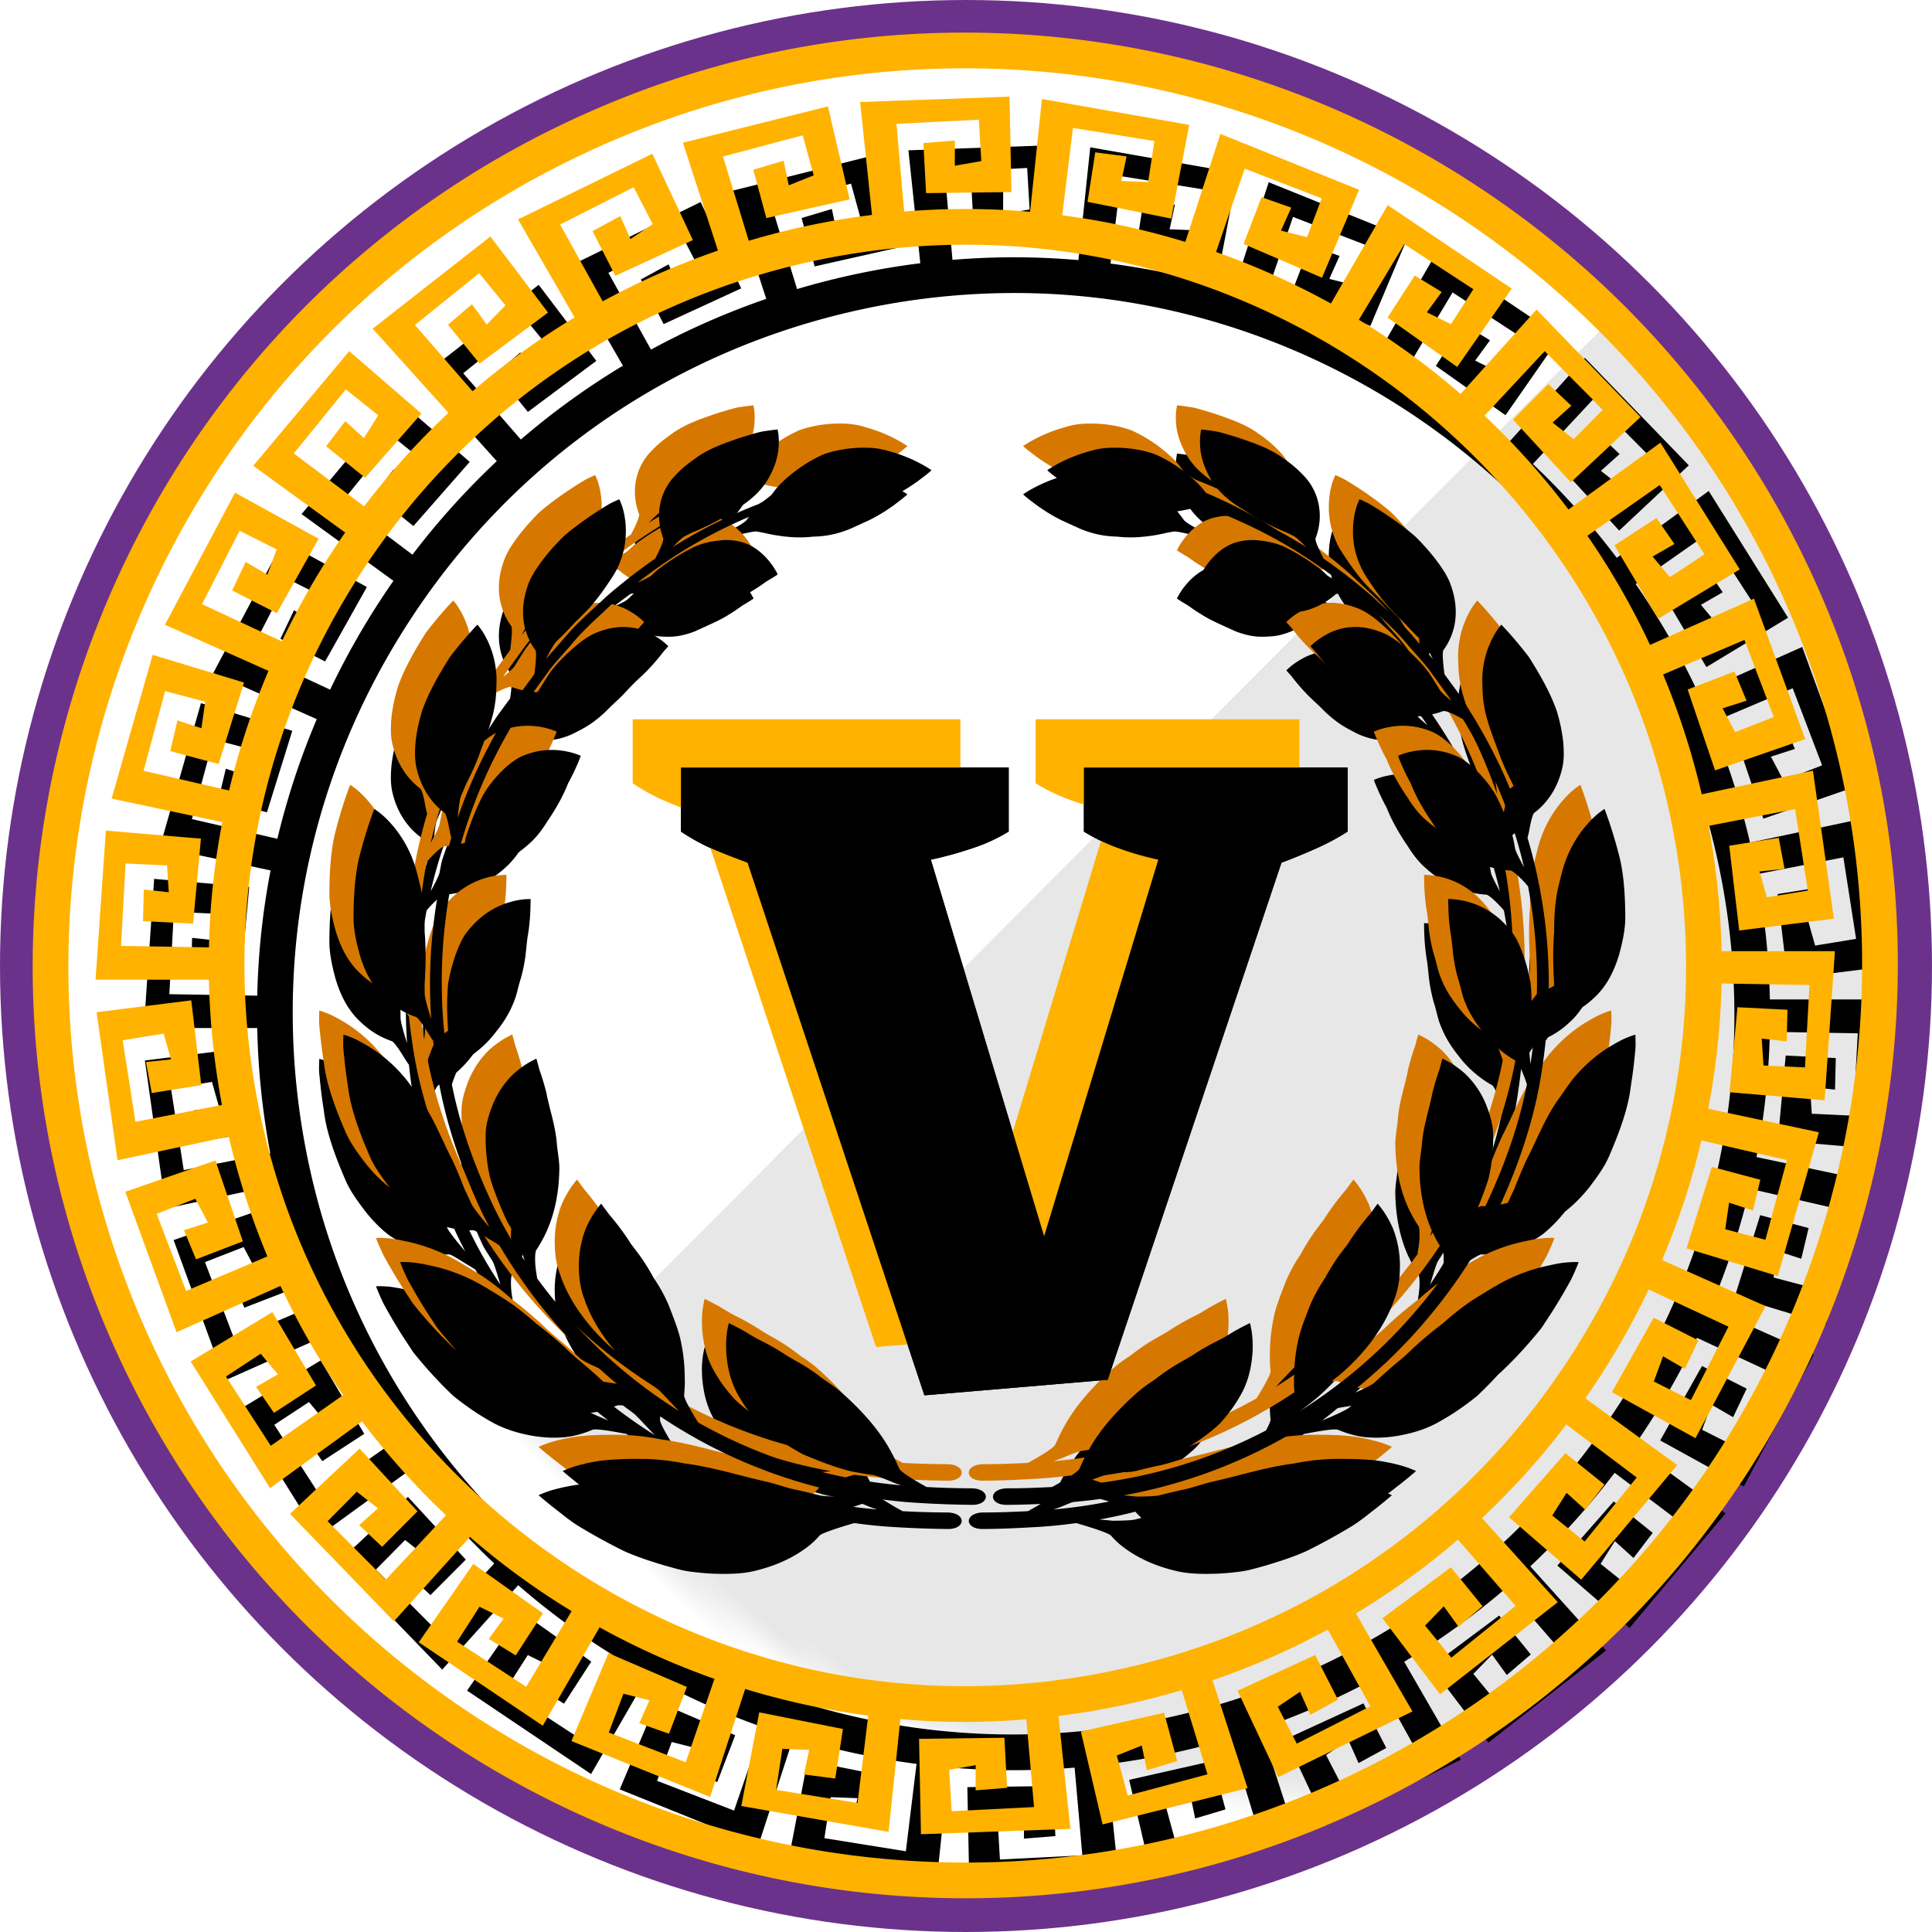 <svg width="80" height="80" viewBox="0 0 80 80" xmlns="http://www.w3.org/2000/svg" xmlns:xlink="http://www.w3.org/1999/xlink">
    <defs>
        <filter x="-1.4%" y="-1.4%" width="105.6%" height="105.6%" filterUnits="objectBoundingBox" id="7pwh4rfuqc">
            <feOffset dx="2" dy="2" in="SourceAlpha" result="shadowOffsetOuter1"/>
            <feColorMatrix values="0 0 0 0 0 0 0 0 0 0 0 0 0 0 0 0 0 0 0.319 0" in="shadowOffsetOuter1"/>
        </filter>
        <filter x="-13.1%" y="-10.8%" width="126.2%" height="130.2%" filterUnits="objectBoundingBox" id="u60vzdwrqe">
            <feOffset dy="2" in="SourceAlpha" result="shadowOffsetOuter1"/>
            <feGaussianBlur stdDeviation="2" in="shadowOffsetOuter1" result="shadowBlurOuter1"/>
            <feColorMatrix values="0 0 0 0 0 0 0 0 0 0 0 0 0 0 0 0 0 0 0.174 0" in="shadowBlurOuter1"/>
        </filter>
        <filter x="-8.4%" y="-5.4%" width="116.8%" height="119.4%" filterUnits="objectBoundingBox" id="juiaewxv5g">
            <feOffset dx="1" dy="1" in="SourceAlpha" result="shadowOffsetInner1"/>
            <feComposite in="shadowOffsetInner1" in2="SourceAlpha" operator="arithmetic" k2="-1" k3="1" result="shadowInnerInner1"/>
            <feColorMatrix values="0 0 0 0 1 0 0 0 0 0.808 0 0 0 0 0 0 0 0 1 0" in="shadowInnerInner1"/>
        </filter>
        <filter x="-3.6%" y="-3.8%" width="114.5%" height="115.4%" filterUnits="objectBoundingBox" id="xqt0o5f7yh">
            <feOffset dx="2" dy="2" in="SourceAlpha" result="shadowOffsetOuter1"/>
            <feColorMatrix values="0 0 0 0 0.6 0 0 0 0 0.243 0 0 0 0 0 0 0 0 1 0" in="shadowOffsetOuter1"/>
        </filter>
        <filter x="-3.6%" y="-3.8%" width="114.5%" height="115.4%" filterUnits="objectBoundingBox" id="kvseyrbenj">
            <feOffset dx="2" dy="2" in="SourceAlpha" result="shadowOffsetInner1"/>
            <feComposite in="shadowOffsetInner1" in2="SourceAlpha" operator="arithmetic" k2="-1" k3="1" result="shadowInnerInner1"/>
            <feColorMatrix values="0 0 0 0 1 0 0 0 0 0.81 0 0 0 0 0 0 0 0 1 0" in="shadowInnerInner1"/>
        </filter>
        <path d="M64.993 56.227c-4.341 6.685-11.025 11.278-18.82 12.935a30.047 30.047 0 0 1-6.233.659h-.002c-13.982 0-26.243-9.943-29.155-23.64-1.657-7.796-.179-15.77 4.162-22.455 4.34-6.684 11.024-11.278 18.82-12.935A30.05 30.05 0 0 1 40 10.133c13.983 0 26.244 9.942 29.155 23.64 1.657 7.796.18 15.77-4.161 22.454zm9.023-14.415-2.073-.105-.326 3.52 3.937.334.426-6.176h-4.693a31.603 31.603 0 0 0-.54-5.186l3.583-.698.527 3.376-1.696.278-.303-1.07 1.036-.106-.24-1.286-2.05.328.413 3.51 3.92-.49-.867-6.13-4.605.979a31.246 31.246 0 0 0-1.599-4.961l3.366-1.43 1.218 3.192-1.601.625-.519-.984.991-.32-.502-1.207-1.936.747 1.134 3.348 3.732-1.296-2.123-5.815-4.302 1.916a31.483 31.483 0 0 0-2.593-4.521l2.994-2.098 1.855 2.869-1.436.943-.712-.853.903-.52-.743-1.076-1.738 1.133 1.805 3.04 3.381-2.044-3.285-5.247-3.808 2.767a31.25 31.25 0 0 0-3.475-3.886l2.49-2.67 2.41 2.42-1.209 1.222-.873-.687.775-.695-.95-.899-1.465 1.47 2.398 2.597 2.882-2.702-4.304-4.449-3.147 3.495a31.192 31.192 0 0 0-.926-.776 31.255 31.255 0 0 0-3.284-2.298l1.88-3.131 2.861 1.867-.928 1.446-.998-.49.614-.842-1.116-.681-1.127 1.742 2.885 2.042 2.258-3.242-5.136-3.457-2.352 4.074a31.517 31.517 0 0 0-4.756-2.133l1.187-3.453 3.188 1.231-.608 1.608-1.078-.273.426-.95-1.234-.435-.74 1.939 3.247 1.397 1.534-3.64-5.742-2.314-1.452 4.472a31.335 31.335 0 0 0-5.097-1.103l.444-3.617 3.373.541-.26 1.699-1.11-.042.218-1.018-1.297-.169-.321 2.05 3.466.692.744-3.88-6.097-1.07-.491 4.67a30.708 30.708 0 0 0-5.214-.01l-.32-3.633 3.413-.171.1 1.715-1.096.19.002-1.041-1.304.105.112 2.072 3.535-.044-.08-3.95-6.186.221.492 4.676a31.653 31.653 0 0 0-5.103 1.07L29.937 6.48l3.302-.877.454 1.657-1.032.414-.215-1.02-1.253.374.54 2.003 3.45-.777-.9-3.848-6.005 1.504 1.451 4.466a31.166 31.166 0 0 0-4.773 2.101l-1.763-3.18 3.047-1.544.788 1.527-.923.619-.422-.952-1.148.626.945 1.847 3.211-1.478-1.679-3.576-5.561 2.719 2.343 4.058a30.923 30.923 0 0 0-4.227 3.057l-2.386-2.744 2.66-2.144 1.088 1.33-.775.797-.61-.844-.993.851 1.308 1.61 2.834-2.113-2.386-3.149-4.874 3.816 3.138 3.485a31.348 31.348 0 0 0-3.492 3.873l-2.914-2.194 2.156-2.651 1.34 1.074-.591.941-.773-.698-.794 1.039 1.615 1.303 2.332-2.656-2.988-2.585-3.975 4.746 3.805 2.764a31.802 31.802 0 0 0-2.622 4.506l-3.306-1.54 1.558-3.04 1.535.772-.383 1.043-.901-.522-.561 1.181 1.85.939 1.73-3.083-3.46-1.906L6.83 25.87l4.287 1.909a31.039 31.039 0 0 0-1.632 4.954l-3.54-.817.891-3.298 1.663.436-.159 1.1-.99-.323-.302 1.272 2.005.533 1.05-3.375-3.781-1.145-1.7 5.952 4.582.974a30.949 30.949 0 0 0-.552 5.187l-3.64-.062.187-3.412 1.716.08.074 1.11-1.035-.11-.032 1.307 2.072.104.326-3.52-3.937-.333-.426 6.175h4.694c.036 1.726.214 3.46.54 5.187l-3.583.697-.527-3.376 1.696-.277.302 1.069-1.035.107.24 1.285 2.05-.328-.414-3.51-3.92.491.867 6.13 4.605-.98c.396 1.703.932 3.362 1.6 4.962l-3.367 1.43-1.217-3.193 1.6-.624.52.983-.991.32.502 1.207 1.936-.747-1.134-3.348-3.732 1.296 2.122 5.815 4.303-1.915a31.438 31.438 0 0 0 2.593 4.52l-2.995 2.099-1.854-2.87 1.436-.943.712.854-.903.519.742 1.076 1.739-1.133-1.805-3.039-3.382 2.044 3.286 5.246 3.808-2.767a31.267 31.267 0 0 0 3.475 3.886l-2.49 2.671-2.41-2.421 1.208-1.222.874.688-.775.695.95.898 1.465-1.47-2.398-2.597-2.882 2.702 4.304 4.45 3.146-3.495c.304.263.612.523.927.775a31.284 31.284 0 0 0 3.284 2.299l-1.88 3.13-2.861-1.866.928-1.446.997.49-.613.841 1.116.682 1.127-1.743-2.885-2.042-2.258 3.243 5.135 3.456 2.353-4.074a31.57 31.57 0 0 0 4.756 2.134l-1.188 3.453-3.187-1.232.607-1.607 1.078.273-.425.95 1.233.434.74-1.938-3.246-1.398-1.534 3.64 5.741 2.315 1.453-4.472c1.664.508 3.369.877 5.096 1.102l-.443 3.618-3.373-.542.26-1.698 1.11.042-.218 1.018 1.297.168.32-2.05-3.466-.692-.743 3.88 6.097 1.07.49-4.669a30.71 30.71 0 0 0 2.655.116h.002c.85 0 1.705-.037 2.558-.107l.319 3.633-3.412.172-.1-1.716 1.096-.19-.002 1.042 1.303-.105-.112-2.072-3.534.044.079 3.95 6.186-.222-.491-4.675a31.748 31.748 0 0 0 2.65-.445 31.89 31.89 0 0 0 2.453-.625L50 73.472l-3.302.878-.453-1.658 1.032-.413.214 1.019 1.254-.374-.541-2.003-3.448.778.899 3.847 6.005-1.503-1.452-4.466a31.166 31.166 0 0 0 4.774-2.102l1.763 3.18-3.047 1.545-.788-1.528.923-.618.422.952 1.148-.626-.945-1.847-3.212 1.477 1.68 3.577 5.56-2.72-2.342-4.058a30.876 30.876 0 0 0 4.226-3.057l2.387 2.745-2.66 2.144-1.088-1.33.775-.797.61.844.993-.851-1.309-1.61-2.834 2.112 2.386 3.15 4.875-3.816-3.138-3.485a31.348 31.348 0 0 0 3.492-3.873l2.914 2.194-2.156 2.65-1.341-1.074.592-.94.772.698.795-1.04-1.615-1.302-2.333 2.656 2.989 2.584 3.974-4.746-3.804-2.764a31.783 31.783 0 0 0 2.622-4.506l3.305 1.54-1.557 3.041-1.535-.772.383-1.044.9.523.562-1.182-1.85-.938-1.73 3.083 3.46 1.906 2.902-5.468-4.288-1.91a31.048 31.048 0 0 0 1.632-4.953l3.54.816-.89 3.299-1.663-.437.159-1.1.989.324.303-1.272-2.005-.534-1.05 3.375 3.78 1.146 1.701-5.953-4.583-.974c.33-1.706.514-3.44.553-5.186l3.64.062-.187 3.411-1.716-.08-.074-1.11 1.035.111.032-1.307z" id="fbppnuqsyd"/>
        <path d="M39.235 60.628a36.44 36.44 0 0 1-1.861-.053 12.409 12.409 0 0 1-.199-.11c-.447-.253-.886-.533-.938-.653-.073-.16-.173-.393-.31-.642l-.08-.146c-.413-.752-1.106-1.592-2.115-2.461a6.584 6.584 0 0 0-.548-.394c-.183-.13-.363-.277-.549-.4-.345-.245-.709-.427-1.044-.63a10.443 10.443 0 0 0-1.131-.65c-.317-.155-.567-.34-.784-.448-.305-.168-.498-.255-.498-.255l-.02.08-.04.198a3.903 3.903 0 0 0-.053.663l.007.26c.035.502.138 1.19.528 1.838.2.354.466.726.811 1.104.518.501 1.17.928 1.841 1.292.693.292 1.395.564 2.03.711l.43.078.444.071c.14.02.465.15.837.309.105.039.213.076.322.113a20.677 20.677 0 0 1-8.404-2.6c-.283-.446-.606-1.01-.583-1.142.018-.17.032-.391.028-.648l-.004-.15a7.181 7.181 0 0 0-.146-1.356c-.097-.507-.3-.998-.527-1.586a6.478 6.478 0 0 0-.611-1.102 8.584 8.584 0 0 0-.612-.977l-.325-.428a9.942 9.942 0 0 0-.278-.417l-.113-.157c-.197-.27-.382-.496-.532-.671l-.314-.426-.052.059-.12.154a3.852 3.852 0 0 0-.217.327l-.123.22-.108.225a4.22 4.22 0 0 0-.301 1.742c.007.388.064.815.233 1.24.429 1.282 1.465 2.496 2.414 3.247l.322.25c.119.087.231.17.337.25.128.12.483.501.834.87a21.06 21.06 0 0 1-4.303-3.58 23.158 23.158 0 0 1-1.565-1.907 10.547 10.547 0 0 1-.034-.22c-.073-.409-.068-.865-.003-.962a5.082 5.082 0 0 0 .375-.66c.316-.653.563-1.552.578-2.688.004-.394-.087-.761-.112-1.155-.075-.73-.313-1.397-.421-1.989l-.045-.175a10.13 10.13 0 0 0-.238-.77l-.133-.483-.068.03-.165.085a3.761 3.761 0 0 0-.313.195l-.19.139-.178.148c-.321.298-.663.728-.91 1.343-.123.322-.255.707-.276 1.128a7.413 7.413 0 0 0 .19 1.903c.192.614.437 1.208.674 1.717.05.121.125.223.186.327l.209.329c.093.126.215.577.35 1.014a17.85 17.85 0 0 1-1.526-2.767c-.693-1.536-1.194-3.055-1.483-4.524.019-.06.036-.119.06-.18.134-.37.294-.741.389-.794.132-.074.297-.176.476-.31l.103-.079c.257-.203.535-.468.784-.798.27-.332.545-.733.734-1.21.146-.33.194-.676.309-1.023.092-.328.156-.657.197-.975.037-.318.057-.626.11-.903l.024-.169c.036-.293.054-.552.063-.758l.009-.35c-.002-.084.003-.128.003-.128h-.07l-.174.009a3.173 3.173 0 0 0-.54.095l-.2.06c-.389.13-.847.362-1.283.787-.224.225-.478.5-.63.85-.243.5-.408 1.087-.518 1.678-.059.59-.047 1.184-.021 1.703l.022.349c.004.127.036.245.056.356.029.14-.008.54-.05.943l-.007-.049a21.21 21.21 0 0 1 .107-7.309c.038-.046.077-.093.118-.14.246-.259.514-.508.616-.515.142-.008.322-.028.526-.07l.119-.025c.612-.134 1.298-.467 1.994-1.127.231-.232.43-.496.6-.774.353-.511.66-1.053.858-1.545.02-.051.043-.1.07-.145.13-.244.235-.466.313-.644.113-.256.17-.42.17-.42l-.06-.026-.154-.056a3.139 3.139 0 0 0-.308-.085l-.198-.038-.196-.024a3.032 3.032 0 0 0-1.386.194c-.288.1-.534.28-.803.511-.372.343-.746.774-.997 1.26-.246.488-.444 1-.597 1.456-.036.106-.069.21-.085.312l-.063.33c-.024.13-.194.455-.37.78.076-.326.159-.645.247-.955a20.982 20.982 0 0 1 2.281-5.174c.053-.03.107-.06.163-.089.278-.146.567-.282.665-.243.127.047.29.098.483.139l.112.022c.565.101 1.332.11 2.075-.293.267-.133.54-.286.78-.474.23-.174.441-.37.634-.572.203-.192.407-.372.577-.555l.104-.11c.177-.194.327-.374.442-.52.08-.11.154-.186.203-.24l.076-.087-.046-.045-.117-.104a3.138 3.138 0 0 0-.246-.184l-.163-.103-.165-.09a2.466 2.466 0 0 0-1.237-.267 2.876 2.876 0 0 0-.86.178c-.46.15-.852.469-1.23.807-.373.344-.73.71-.963 1.097l-.164.253-.164.267c-.052.096-.264.273-.486.466.039-.06.078-.123.117-.181l.826-1.14c.28-.357.584-.674.86-.996.536-.662 1.152-1.172 1.694-1.7.153-.134.304-.264.456-.391l.186-.026c.291-.032.594-.045.663.016a3.206 3.206 0 0 0 .464.338c.228.136.507.264.823.339.158.037.324.061.5.066.18.013.373.014.572-.011.277-.034.55-.112.811-.218.482-.224.994-.433 1.392-.69l.122-.077c.212-.128.386-.277.54-.358.216-.128.345-.218.345-.218l-.027-.055a2.931 2.931 0 0 0-.346-.518l-.117-.132c-.235-.245-.576-.525-1.01-.636a2.398 2.398 0 0 0-.796-.078c-.424.039-.908.126-1.317.357-.42.214-.82.473-1.16.719l-.226.169-.214.202c-.078.076-.327.194-.59.312 1.713-1.341 3.408-2.269 5.33-3.015.273-.064.528-.118.61-.101l.235.042.235.052c.351.074.756.135 1.182.146.213.005.432-.002.653-.027.226-.008.457-.023.688-.066.32-.058.622-.154.906-.274l.76-.348a6.887 6.887 0 0 0 .847-.5l.2-.142.312-.239.154-.128.06-.054s-.112-.083-.32-.2a5.985 5.985 0 0 0-.563-.282l-.134-.056a6.44 6.44 0 0 0-.76-.257 3.17 3.17 0 0 0-.906-.137 5.238 5.238 0 0 0-1.057.08c-.261.049-.513.112-.748.2-.232.103-.45.22-.65.343a6.239 6.239 0 0 0-1.111.867c-.175.177-.305.362-.405.498-.057.079-.273.213-.512.346a20.85 20.85 0 0 0-3.552 1.778c.202-.206.4-.4.5-.448l.27-.136.268-.113c.277-.12.574-.262.867-.425.275-.145.536-.333.8-.494.265-.161.51-.342.723-.546.226-.216.4-.443.533-.67.249-.44.371-.829.413-1.178l.016-.177.005-.183c0-.113-.008-.212-.017-.291l-.023-.148-.013-.06s-.204.02-.534.07c-.231.03-.507.123-.824.215l-.183.057c-.591.205-1.303.434-1.872.863-.308.213-.591.447-.822.698a2.366 2.366 0 0 0-.657 1.398 2.46 2.46 0 0 0 .01.635c.005.035.01.071.017.106.034.182.083.336.129.455.032.086-.093.373-.221.635l-.11.215c-.683.472-1.362 1-2.053 1.6-.555.534-1.185 1.05-1.735 1.721-.237.273-.491.548-.737.84.158-.32.344-.636.437-.734l.232-.225.218-.22.336-.361c.124-.116.248-.238.37-.364.482-.475.89-1.078 1.234-1.614.172-.295.287-.583.362-.86a3.59 3.59 0 0 0 .094-1.37c-.01-.063-.02-.126-.028-.186l-.04-.189a2.708 2.708 0 0 0-.09-.293l-.06-.145-.029-.057-.14.063c-.09.042-.223.098-.372.194a15.746 15.746 0 0 0-.936.614c-.273.198-.572.414-.855.667-.27.267-.534.555-.773.855-.25.32-.479.645-.635.986-.274.668-.312 1.243-.24 1.706.036.241.102.452.178.633l.047.103c.083.176.174.319.253.426.05.072.024.424-.011.748l-.033.252-.513.698c-.967 1.426-1.93 3.137-2.66 5.254.039-.384.083-.78.14-.911l.136-.32c.038-.1.086-.202.14-.305.15-.301.303-.634.442-.985.248-.706.563-1.42.678-2.144.067-.374.065-.734.074-1.037a3.864 3.864 0 0 0-.374-1.648l-.097-.188a3.084 3.084 0 0 0-.277-.416l-.045-.051s-.163.166-.417.455c-.175.201-.395.461-.631.765-.046.057-.091.116-.13.182-.387.62-.836 1.374-1.113 2.169-.13.43-.226.863-.268 1.277-.036.397-.036.743.032 1.06.07.318.173.592.291.826.12.239.258.436.393.598l.082.094c.143.156.282.275.395.36.081.062.16.432.222.777l.063.27c-.013.044-.028.085-.041.13a21.266 21.266 0 0 0-.79 7.373c-.132-.426-.27-.884-.27-1.048l-.005-.376.02-.363c.02-.38.029-.795.016-1.225-.007-.2-.017-.403-.034-.608 0-.203 0-.407-.01-.61a7.412 7.412 0 0 0-.151-1.206c-.104-.42-.185-.782-.306-1.109a4.832 4.832 0 0 0-.977-1.611 3.586 3.586 0 0 0-.434-.404c-.061-.046-.11-.082-.146-.107l-.06-.04s-.093.234-.225.631c-.092.275-.202.629-.311 1.035l-.063.236c-.206.775-.261 1.74-.261 2.663.013.491.123.979.243 1.423.238.837.6 1.42 1.035 1.82.224.217.447.38.653.504l.118.068c.203.11.385.184.53.232.103.035.335.387.54.717.053.093.116.183.176.265.034.33.075.66.125.997.239 1.788.801 3.663 1.647 5.565.168.39.357.779.56 1.165-.329-.372-.655-.795-.738-.955l-.17-.37c-.05-.117-.118-.231-.165-.36a17.127 17.127 0 0 0-.466-1.108c-.424-.814-.763-1.725-1.308-2.49-.281-.387-.491-.734-.758-1.023a5.982 5.982 0 0 0-1.411-1.19l-.215-.125-.215-.116a3.716 3.716 0 0 0-.526-.216l-.073-.02-.006.194c-.004.126-.01.309.017.534.029.314.073.714.14 1.169l.04.263c.1.871.465 1.87.87 2.807.203.5.542.948.85 1.355.316.398.635.714.949.96.34.236.665.407.967.528a4.055 4.055 0 0 0 .918.252c.248.037.458.042.62.037.116-.003.49.264.88.49l.216.138a22.269 22.269 0 0 0 2.702 3.665c.826.908 1.762 1.78 2.806 2.585-.516-.213-1.08-.459-1.21-.613l-.328-.3-.323-.283c-.28-.238-.592-.488-.885-.779-.378-.35-.79-.7-1.23-1.031-.405-.36-.83-.703-1.28-.998-.448-.28-.844-.527-1.22-.73a7.274 7.274 0 0 0-1.92-.69l-.262-.055-.264-.044a4.295 4.295 0 0 0-.617-.04l-.081.004s.1.284.317.73c.164.302.382.684.646 1.112l.156.247.412.628c.16.204.335.41.515.617.361.413.752.83 1.165 1.214.472.378.965.724 1.46 1.004.498.3 1.004.466 1.464.57.457.105.868.146 1.23.147a3.95 3.95 0 0 0 .779-.069l.16-.037a4.09 4.09 0 0 0 .655-.22c.157-.061.875.07 1.413.172a21.393 21.393 0 0 0 2.516 1.525 21.275 21.275 0 0 0 5.953 2.017l-.557.052c-.412-.003-.782-.016-.927-.054l-.464-.116-.453-.104c-.402-.072-.812-.236-1.262-.341-1.091-.24-2.243-.612-3.405-.758a9.623 9.623 0 0 0-1.54-.184c-.913-.014-1.63.01-2.208.117l-.288.057-.286.07c-.175.046-.32.094-.433.135l-.208.083-.08.037s.242.213.664.547c.298.222.657.542 1.13.816l.274.16c.45.262.954.536 1.49.799.545.243 1.144.434 1.737.61.317.085.627.183.95.227.325.043.646.074.96.09.643.022 1.199.012 1.7-.104.502-.116.93-.27 1.288-.437.298-.139.55-.288.76-.434l.14-.1c.232-.171.41-.348.537-.496.093-.104.642-.28 1.145-.436.102-.03.201-.06.297-.087.492.066.988.122 1.494.154a43.27 43.27 0 0 0 2.352.09c.785.023.817-.665.017-.684m27.488-18.59-.007-.194s-.025.008-.072.02a3.748 3.748 0 0 0-.526.216l-.215.116-.215.126c-.427.256-.93.638-1.412 1.188-.266.29-.476.638-.758 1.025-.544.764-.884 1.675-1.307 2.489-.178.384-.333.76-.467 1.108-.046.129-.114.244-.164.36l-.17.37c-.084.16-.41.583-.738.955.202-.387.392-.775.56-1.165.845-1.902 1.408-3.777 1.647-5.565.05-.337.09-.668.125-.997.06-.082.123-.172.176-.265.204-.33.436-.682.54-.717.145-.048.327-.121.53-.232l.118-.068c.205-.124.429-.287.652-.503.435-.4.798-.984 1.036-1.82.12-.445.23-.933.243-1.424 0-.924-.055-1.888-.262-2.663l-.062-.236c-.11-.406-.22-.76-.311-1.035a13.05 13.05 0 0 0-.225-.63l-.06.038-.146.108a3.655 3.655 0 0 0-.434.403l-.151.173c-.29.346-.601.823-.827 1.44-.12.326-.201.689-.305 1.108a7.42 7.42 0 0 0-.15 1.205c-.01.204-.012.408-.011.611-.017.205-.028.408-.034.607-.013.431-.004.846.015 1.225l.02.364-.004.376c0 .164-.138.622-.27 1.048a21.274 21.274 0 0 0-.79-7.374l-.041-.129.063-.27c.062-.345.14-.715.222-.777.113-.085.252-.203.395-.36l.081-.094c.136-.162.273-.36.394-.598.118-.234.22-.508.291-.826.067-.317.067-.663.031-1.06a6.82 6.82 0 0 0-.267-1.277c-.277-.795-.726-1.548-1.113-2.17a1.662 1.662 0 0 0-.13-.18 16.916 16.916 0 0 0-.632-.766c-.253-.289-.417-.455-.417-.455l-.044.051-.101.134a3.16 3.16 0 0 0-.176.282l-.097.188-.084.19a3.865 3.865 0 0 0-.29 1.458c.01.303.007.663.073 1.037.116.724.43 1.438.678 2.143.14.352.293.685.443.986.054.103.102.204.14.305l.135.32c.058.131.102.527.14.91-.729-2.116-1.692-3.827-2.66-5.253l-.512-.698-.033-.252c-.035-.324-.06-.676-.011-.748.078-.107.17-.25.253-.426l.047-.103c.076-.18.142-.392.179-.633.07-.463.033-1.037-.242-1.707-.155-.34-.384-.665-.635-.985a9.656 9.656 0 0 0-.772-.855 10.342 10.342 0 0 0-.856-.667l-.168-.118a15.34 15.34 0 0 0-.767-.496c-.148-.096-.283-.152-.372-.195l-.14-.063-.029.058-.06.145a2.77 2.77 0 0 0-.13.482l-.028.187c-.042.366-.05.852.094 1.37.075.276.19.564.361.859.344.536.752 1.139 1.234 1.614.123.126.247.248.37.364l.337.36.218.221.231.225c.093.098.28.415.437.734-.245-.292-.5-.567-.736-.84-.55-.67-1.18-1.187-1.736-1.72a23.233 23.233 0 0 0-2.052-1.6l-.11-.216c-.128-.262-.254-.55-.221-.635.046-.119.095-.273.129-.455l.018-.106c.027-.188.036-.402.009-.635a2.368 2.368 0 0 0-.658-1.398 4.944 4.944 0 0 0-.82-.698c-.57-.429-1.282-.658-1.874-.863l-.182-.057c-.317-.092-.593-.186-.824-.214-.33-.052-.534-.072-.534-.072l-.014.06-.022.149a2.54 2.54 0 0 0-.017.291l.005.183.016.177c.042.35.164.739.413 1.178.133.227.306.454.533.67.212.203.458.385.722.546.265.16.526.349.8.494.294.163.59.304.868.425.092.04.182.077.268.113l.27.135c.099.05.298.243.5.45a20.85 20.85 0 0 0-3.552-1.779c-.24-.133-.455-.267-.512-.346-.1-.136-.23-.321-.405-.498l-.104-.1a6.255 6.255 0 0 0-1.007-.767 5.824 5.824 0 0 0-.65-.343 4.512 4.512 0 0 0-.748-.2 5.237 5.237 0 0 0-1.057-.08 3.173 3.173 0 0 0-.907.136c-.28.077-.536.166-.759.258l-.134.056c-.23.1-.42.2-.564.281-.207.118-.32.2-.32.2l.06.055c.038.03.09.075.155.128l.312.239.2.141.198.131c.194.125.413.252.65.37l.76.348c.283.12.585.217.905.274.231.043.462.057.687.066.222.025.44.032.654.027a6.66 6.66 0 0 0 1.182-.146l.234-.052.235-.042c.083-.016.338.037.611.1 1.922.747 3.617 1.675 5.329 3.016-.262-.118-.51-.236-.589-.312l-.214-.202-.227-.17a8.961 8.961 0 0 0-1.16-.718c-.408-.232-.892-.318-1.316-.357a2.405 2.405 0 0 0-.796.077c-.434.112-.776.392-1.01.637l-.117.132-.113.143c-.067.092-.12.175-.16.243l-.073.132-.027.055s.129.09.345.218c.153.082.327.23.54.358l.122.076c.398.258.91.467 1.391.691.263.106.535.184.812.218.199.025.392.024.573.01a2.44 2.44 0 0 0 .499-.065 2.936 2.936 0 0 0 .912-.395c.153-.099.28-.199.375-.283.069-.06.371-.047.663-.015l.186.025c.151.128.303.258.456.392.542.528 1.158 1.038 1.694 1.7.276.323.58.64.86.996.265.367.54.747.826 1.14.039.058.078.121.117.18-.223-.192-.434-.37-.486-.465l-.164-.267-.165-.253c-.233-.387-.59-.753-.962-1.097-.378-.338-.77-.658-1.23-.806a2.859 2.859 0 0 0-.86-.18c-.501-.02-.911.101-1.238.267l-.164.091-.163.103a3.005 3.005 0 0 0-.41.333l.076.087c.05.054.124.13.204.24.115.146.264.326.442.52l.104.11c.17.183.374.363.577.555.193.202.404.398.634.572.24.188.513.34.78.474.743.403 1.51.394 2.075.293l.112-.022c.192-.041.356-.092.482-.139.1-.038.388.097.666.243l.162.089a20.99 20.99 0 0 1 2.281 5.174c.089.31.172.629.248.955-.176-.325-.347-.65-.37-.78l-.062-.33a1.915 1.915 0 0 0-.087-.311c-.152-.457-.35-.969-.596-1.457-.252-.486-.625-.917-.997-1.26-.27-.232-.515-.41-.803-.512a3.04 3.04 0 0 0-1.387-.193l-.195.024-.198.038a3.146 3.146 0 0 0-.308.084l-.154.057-.06.026s.057.164.17.42c.078.178.182.4.313.644.027.045.05.094.07.145.198.492.505 1.034.858 1.545.17.278.369.542.6.774.696.66 1.381.993 1.994 1.127l.118.025c.204.042.385.062.527.07.102.006.37.256.615.515.042.047.08.094.119.14.41 2.138.531 4.595.107 7.309l-.008.05c-.041-.404-.078-.804-.05-.944.021-.111.053-.23.057-.356l.022-.349c.026-.518.038-1.112-.022-1.703-.11-.59-.274-1.178-.517-1.679-.152-.348-.406-.624-.63-.85a3.34 3.34 0 0 0-1.284-.786l-.2-.06-.206-.047a3.173 3.173 0 0 0-.333-.048l-.173-.01h-.071s.005.045.003.128l.009.351c.009.206.027.465.064.758l.022.17c.054.276.074.583.111.902.041.318.105.647.197.975.115.347.162.693.309 1.024.19.476.464.877.733 1.21.25.33.528.594.785.797l.103.08c.18.133.344.236.476.309.095.052.255.423.388.793.024.062.042.121.061.18-.29 1.47-.79 2.99-1.483 4.525-.408.933-.92 1.86-1.527 2.767.136-.437.257-.888.351-1.014l.21-.329c.06-.104.136-.206.185-.327.236-.51.481-1.103.674-1.717a7.386 7.386 0 0 0 .19-1.903c-.021-.42-.153-.806-.275-1.128a3.683 3.683 0 0 0-.911-1.343l-.179-.148-.19-.14a3.866 3.866 0 0 0-.312-.194l-.165-.084-.068-.03-.133.482c-.073.205-.158.467-.238.77l-.045.176c-.108.591-.346 1.258-.421 1.988-.025.394-.117.761-.112 1.154.015 1.137.261 2.037.578 2.69l.063.127c.11.217.22.396.312.532.065.097.07.553-.003.963l-.034.219a23.183 23.183 0 0 1-1.565 1.907 21.06 21.06 0 0 1-4.303 3.58c.35-.369.706-.751.834-.87l.337-.251.322-.25c.95-.75 1.985-1.964 2.414-3.246.169-.426.226-.852.233-1.24a4.223 4.223 0 0 0-.301-1.742l-.109-.225-.122-.22a3.852 3.852 0 0 0-.216-.327l-.121-.154-.052-.06-.314.427a10.604 10.604 0 0 0-.924 1.245l-.324.427a8.608 8.608 0 0 0-.612.977 6.48 6.48 0 0 0-.611 1.103c-.228.589-.43 1.079-.527 1.586a7.179 7.179 0 0 0-.146 1.357l-.004.15c-.004.256.01.477.028.647.023.132-.3.696-.583 1.143a20.677 20.677 0 0 1-8.404 2.599c.109-.037.217-.074.321-.113.373-.158.699-.288.838-.309l.445-.071.43-.077c.633-.148 1.336-.42 2.028-.712.67-.365 1.324-.79 1.841-1.292.346-.378.611-.75.812-1.104.39-.647.493-1.336.528-1.838l.007-.26-.008-.26a3.894 3.894 0 0 0-.046-.403l-.04-.199-.02-.079s-.192.087-.497.255c-.217.107-.467.293-.784.447l-.182.093c-.3.155-.62.34-.95.558-.334.203-.698.385-1.044.63-.185.123-.365.27-.549.4-.187.12-.37.252-.547.394-1.01.869-1.702 1.709-2.116 2.462l-.08.145c-.136.249-.236.482-.31.642-.05.12-.49.4-.937.652-.067.038-.134.075-.2.11-.604.03-1.218.055-1.86.054-.8.02-.769.707.017.684.779-.003 1.57-.044 2.351-.09a21.37 21.37 0 0 0 1.495-.154l.296.087c.505.155 1.052.332 1.146.436.128.148.305.325.538.496l.139.1c.21.146.462.295.76.434.359.168.785.321 1.287.437.502.116 1.058.126 1.7.103.315-.015.636-.046.96-.09.324-.043.633-.14.95-.226.594-.176 1.193-.367 1.738-.61a24.225 24.225 0 0 0 1.764-.96c.472-.273.832-.593 1.13-.815.422-.334.663-.547.663-.547l-.08-.037-.207-.083a5.197 5.197 0 0 0-.433-.135l-.286-.07-.289-.057c-.578-.107-1.294-.131-2.207-.117-.477.018-.99.073-1.54.184-1.162.146-2.314.518-3.405.758-.45.105-.86.27-1.263.34l-.452.105-.465.116c-.144.038-.514.05-.926.054l-.557-.052a21.275 21.275 0 0 0 5.952-2.017 21.296 21.296 0 0 0 2.517-1.525c.537-.101 1.256-.233 1.413-.172.164.071.382.152.655.22l.16.037c.233.048.487.067.78.069.36-.001.772-.042 1.229-.148.46-.103.966-.27 1.464-.57.495-.279.988-.625 1.46-1.003a16.3 16.3 0 0 0 1.164-1.214c.18-.207.355-.413.516-.617l.412-.628.155-.247c.265-.428.482-.81.647-1.112.217-.446.317-.73.317-.73l-.082-.004a4.369 4.369 0 0 0-.88.084l-.262.056a7.276 7.276 0 0 0-1.921.69c-.375.202-.771.45-1.219.729-.45.295-.875.639-1.28.998-.44.33-.852.682-1.23 1.031-.294.291-.605.54-.885.779l-.323.284-.328.299c-.131.154-.695.4-1.21.613a21.739 21.739 0 0 0 2.805-2.585 22.246 22.246 0 0 0 2.702-3.665l.217-.138c.39-.226.763-.493.88-.49a3.465 3.465 0 0 0 .765-.061c.231-.044.492-.115.773-.228.302-.121.627-.292.967-.527.313-.247.633-.563.95-.96.307-.408.646-.855.85-1.356.404-.938.768-1.935.868-2.807l.04-.263c.068-.455.112-.855.14-1.169.028-.225.021-.408.018-.533" id="nj2dlpva9f"/>
        <path d="M53.803 29.784v2.649c-.406.263-.86.504-1.36.725-.502.221-.962.41-1.38.564l-7.196 21.411-7.59.645-7.323-22.056c-.49-.179-.955-.36-1.396-.546a8.099 8.099 0 0 1-1.36-.743v-2.65h13.57v2.65a7.06 7.06 0 0 1-1.504.69 15.42 15.42 0 0 1-1.72.474l4.691 15.593 4.726-15.593c-.56-.12-1.11-.278-1.647-.475a7.59 7.59 0 0 1-1.432-.689v-2.65h10.92z" id="8yi330nlni"/>
        <circle id="yvredvgnua" cx="40" cy="40" r="40"/>
    </defs>
    <g fill="none" fill-rule="evenodd">
        <mask id="d7cxy76mib" fill="#fff">
            <use xlink:href="#yvredvgnua"/>
        </mask>
        <circle stroke="#6B328B" stroke-width="2" cx="40" cy="40" r="39"/>
        <path d="M34.43 91.541c21.039 0 38.095-17.055 38.095-38.095S55.469 15.351 34.429 15.351c-.195.032.196 76.159 0 76.19z" fill="#000" opacity=".309" style="mix-blend-mode:multiply" mask="url(#d7cxy76mib)" transform="rotate(45 53.449 53.446)"/>
        <g mask="url(#d7cxy76mib)">
            <use fill="#000" filter="url(#7pwh4rfuqc)" xlink:href="#fbppnuqsyd"/>
            <use fill="#FFB200" xlink:href="#fbppnuqsyd"/>
        </g>
        <path d="M55.074 73.904a36.861 36.861 0 0 1-15.084 3.22c-14.661 0-27.987-8.652-33.949-22.042-8.329-18.707.115-40.704 18.822-49.033a36.86 36.86 0 0 1 15.085-3.22c14.661 0 27.987 8.652 33.948 22.042 8.33 18.708-.114 40.704-18.822 49.033M75.248 24.27c-6.2-13.923-20.056-22.92-35.3-22.92a38.329 38.329 0 0 0-15.686 3.348C4.81 13.36-3.97 36.231 4.69 55.684c6.2 13.923 20.055 22.92 35.3 22.92a38.332 38.332 0 0 0 15.686-3.349c19.452-8.66 28.232-31.532 19.572-50.985" fill="#FFB200" mask="url(#d7cxy76mib)"/>
        <g mask="url(#d7cxy76mib)">
            <use fill="#000" filter="url(#u60vzdwrqe)" xlink:href="#nj2dlpva9f"/>
            <use fill="#D67800" xlink:href="#nj2dlpva9f"/>
            <use fill="#000" filter="url(#juiaewxv5g)" xlink:href="#nj2dlpva9f"/>
        </g>
        <g mask="url(#d7cxy76mib)">
            <use fill="#000" filter="url(#xqt0o5f7yh)" xlink:href="#8yi330nlni"/>
            <use fill="#FFB200" xlink:href="#8yi330nlni"/>
            <use fill="#000" filter="url(#kvseyrbenj)" xlink:href="#8yi330nlni"/>
        </g>
    </g>
</svg>
